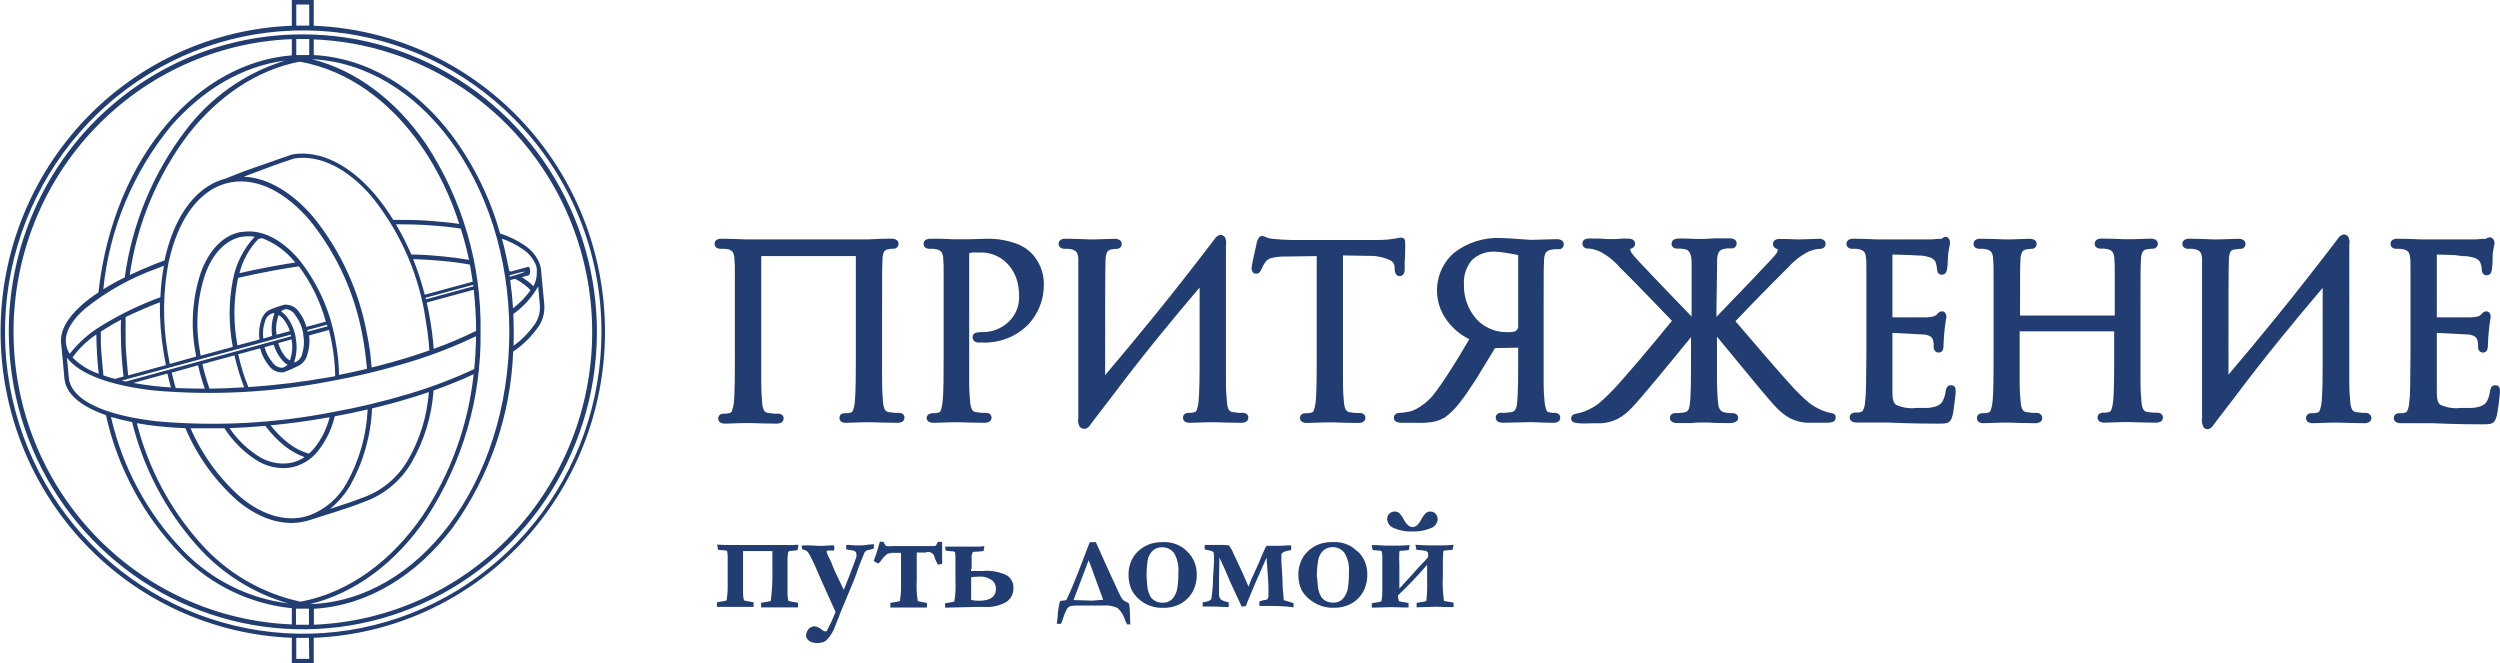 <?xml version="1.0" encoding="UTF-8"?> <svg xmlns="http://www.w3.org/2000/svg" width="260" height="69" viewBox="0 0 260 69" fill="none"> <g clip-path="url(#clip0_182_7746)"> <path d="M53.425 12.309C48.342 7.187 41.66 4.006 34.519 3.309C27.377 2.611 20.217 4.439 14.258 8.481C8.299 12.524 3.91 18.531 1.839 25.479C-0.232 32.428 0.142 39.888 2.899 46.588C5.655 53.288 10.623 58.815 16.956 62.227C23.289 65.638 30.595 66.723 37.63 65.297C44.665 63.871 50.994 60.022 55.538 54.406C60.083 48.79 62.561 41.754 62.552 34.496C62.552 30.372 61.746 26.288 60.179 22.481C58.613 18.673 56.318 15.216 53.425 12.309ZM32.129 66.338H30.813V68.523H32.159L32.129 66.338ZM32.129 63.299H31.695C31.391 63.299 31.087 63.299 30.782 63.299V64.969H32.129V63.299ZM32.433 6.155C37.095 7.324 41.21 10.486 44.283 14.948C48.092 20.723 50.078 27.532 49.98 34.473C50.077 41.362 48.112 48.12 44.344 53.86C41.218 58.468 36.996 61.668 32.228 62.83C37.886 62.653 42.998 59.53 46.724 54.568C50.581 49.436 52.969 42.312 52.969 34.504C52.969 26.695 50.581 19.579 46.724 14.448C43.036 9.54 38.031 6.431 32.433 6.155ZM53.007 28.78C55.083 28.218 55.129 28.011 53.007 28.626V28.78ZM28.303 34.935C28.194 34.235 28.246 33.519 28.455 32.842C28.483 32.753 28.516 32.666 28.554 32.581C28.488 32.569 28.422 32.569 28.356 32.581C28.162 32.639 27.986 32.748 27.846 32.896C27.706 33.045 27.606 33.228 27.558 33.427C27.36 34.002 27.3 34.616 27.383 35.219L28.303 34.935ZM28.995 32.742C28.956 32.824 28.923 32.909 28.896 32.996C28.71 33.582 28.663 34.204 28.759 34.812L30.144 34.435C29.998 33.987 29.776 33.568 29.489 33.196C29.346 33.031 29.18 32.889 28.995 32.773V32.742ZM28.942 35.681C29.092 36.214 29.351 36.709 29.703 37.135C29.832 37.273 29.981 37.393 30.144 37.489C30.173 37.43 30.196 37.368 30.212 37.304C30.412 36.654 30.451 35.965 30.326 35.296L28.942 35.681ZM44.26 30.965C44.276 31.018 44.289 31.072 44.298 31.127L49.227 29.78V29.619L44.26 30.965ZM45.112 36.281C46.612 35.738 48.082 35.114 49.516 34.411C49.51 32.982 49.426 31.554 49.265 30.134L44.382 31.465C44.435 31.719 44.496 31.965 44.542 32.234C44.694 33.004 44.823 33.719 44.914 34.442C45.005 35.166 45.066 35.704 45.112 36.312V36.281ZM38.647 38.22C40.047 37.876 41.383 37.504 42.655 37.104C43.34 36.889 44.009 36.673 44.656 36.443C44.61 35.796 44.549 35.142 44.458 34.481C44.367 33.819 44.237 33.081 44.116 32.311C43.301 27.942 41.416 23.85 38.632 20.41C36.183 17.579 33.308 16.048 30.577 16.486C29.056 16.979 27.276 17.648 25.573 18.294L25.344 18.379C27.847 18.479 30.379 20.01 32.562 22.541C35.403 26.04 37.326 30.208 38.153 34.658C38.289 35.304 38.404 35.95 38.487 36.581C38.571 37.212 38.601 37.697 38.647 38.25V38.22ZM13.867 39.828C14.544 39.951 15.274 40.058 16.027 40.143C16.598 40.205 17.176 40.258 17.776 40.297L17.594 39.62L17.411 38.85L13.867 39.828ZM12.65 39.581L13.084 39.681L30.28 34.973C30.271 34.916 30.259 34.859 30.242 34.804L12.65 39.581ZM13.487 28.603C14.308 28.211 15.183 27.834 16.111 27.465L17.115 27.08C17.288 26.244 17.52 25.421 17.807 24.618C18.963 21.472 20.91 19.233 23.435 18.579L25.382 17.81C27.094 17.233 28.904 16.556 30.425 16.056C33.331 15.579 36.365 17.179 38.921 20.133C39.651 20.988 40.313 21.901 40.898 22.864C42.214 22.864 43.469 22.864 44.656 22.964C45.842 23.064 46.785 23.141 47.759 23.287C46.861 20.43 45.549 17.723 43.865 15.255C40.632 10.555 36.221 7.332 31.239 6.424H31.102C26.691 7.293 22.705 10.001 19.617 13.925C16.371 18.209 14.26 23.262 13.487 28.603ZM10.741 30.088C11.41 29.665 12.171 29.234 12.977 28.849C13.727 23.312 15.89 18.068 19.252 13.632C21.865 10.132 25.512 7.564 29.664 6.301C25.146 6.878 21.047 9.378 17.799 13.094C13.828 17.923 11.371 23.839 10.741 30.088ZM55.175 30.18C54.99 29.977 54.786 29.791 54.566 29.626C54.258 29.384 53.927 29.172 53.577 28.995L53.06 29.134C53.197 30.096 53.296 31.073 53.357 32.057C54.053 31.528 54.666 30.895 55.175 30.18ZM48.869 27.518C47.979 27.357 47.021 27.226 46.01 27.134C44.998 27.041 44.032 26.98 42.967 26.949C43.45 28.155 43.854 29.391 44.176 30.65L49.158 29.296C49.075 28.695 48.976 28.103 48.869 27.518ZM42.785 26.472C43.925 26.472 45.021 26.564 46.063 26.665C47.105 26.765 47.926 26.88 48.778 27.026C48.545 25.934 48.258 24.849 47.919 23.772C46.899 23.618 45.797 23.503 44.625 23.426C43.454 23.349 42.343 23.318 41.18 23.326C41.779 24.338 42.312 25.39 42.777 26.472H42.785ZM10.018 34.788C9.058 35.428 8.219 36.236 7.539 37.173C8.308 37.945 9.242 38.527 10.269 38.874C10.193 38.212 10.133 37.55 10.095 36.881C10.056 36.212 10.026 35.489 10.018 34.788ZM12.589 33.25C11.958 33.581 11.38 33.919 10.847 34.258L10.482 34.496V34.535C10.482 35.304 10.482 36.073 10.558 36.843C10.634 37.612 10.672 38.32 10.756 39.043C11.129 39.174 11.517 39.289 11.95 39.404L12.848 39.158C12.757 38.389 12.688 37.673 12.642 36.927C12.597 36.181 12.566 35.312 12.566 34.496C12.566 34.242 12.566 33.958 12.566 33.65C12.582 33.511 12.582 33.365 12.589 33.219V33.25ZM16.628 31.434C15.327 31.934 14.133 32.465 13.061 32.973V33.665C13.061 33.919 13.061 34.196 13.061 34.504C13.061 35.319 13.061 36.119 13.137 36.904C13.213 37.689 13.243 38.343 13.327 39.043L17.252 37.974C17.168 37.543 17.092 37.12 17.023 36.689C16.73 34.943 16.598 33.174 16.628 31.404V31.434ZM7.235 36.819C8.161 35.625 9.302 34.618 10.597 33.85C12.524 32.669 14.562 31.685 16.681 30.911C16.725 29.814 16.847 28.721 17.046 27.642C16.803 27.726 16.559 27.826 16.324 27.919C13.605 28.889 11.065 30.311 8.809 32.127C7.219 33.535 6.527 34.95 6.984 36.219V36.273C7.055 36.449 7.139 36.618 7.235 36.781V36.819ZM55.829 28.265V27.949C55.803 27.788 55.76 27.631 55.699 27.48C55.42 26.854 54.972 26.321 54.406 25.941C53.725 25.468 52.983 25.09 52.201 24.818C52.497 25.911 52.741 27.026 52.961 28.172L53.129 28.242L54.924 27.749C55.19 27.711 55.213 28.58 54.969 28.634L54.27 28.826C54.487 28.958 54.698 29.102 54.901 29.257C55.107 29.413 55.3 29.585 55.479 29.773C55.727 29.311 55.848 28.79 55.829 28.265ZM53.41 35.958C54.224 35.377 54.938 34.665 55.525 33.85C55.998 33.228 56.218 32.446 56.141 31.665L55.966 29.757C55.966 29.834 55.89 29.919 55.844 29.996C55.218 31.045 54.381 31.949 53.387 32.65C53.387 33.273 53.433 33.896 53.433 34.527C53.433 34.996 53.425 35.481 53.41 35.965V35.958ZM13.738 43.897C12.977 43.743 12.216 43.559 11.54 43.359C12.744 48.651 15.377 53.5 19.145 57.368C22.054 60.344 25.87 62.242 29.976 62.753C26.304 61.695 23.004 59.603 20.461 56.722C17.22 53.065 14.912 48.663 13.738 43.897ZM44.602 40.774C44.009 40.981 43.401 41.181 42.769 41.366C41.476 41.766 40.117 42.136 38.693 42.474C38.577 45.297 37.794 48.051 36.411 50.506C35.862 51.433 35.154 52.254 34.319 52.929L34.654 52.821C35.726 52.475 36.806 52.114 37.696 51.767C39.687 51.075 41.365 49.682 42.427 47.844C43.673 45.684 44.417 43.267 44.602 40.774ZM49.257 38.92C47.995 39.51 46.605 40.074 45.089 40.612C44.908 43.249 44.127 45.808 42.807 48.09C41.686 50.017 39.922 51.476 37.833 52.206C36.959 52.56 35.871 52.929 34.791 53.267C33.969 53.529 33.125 53.783 32.38 54.037C32.032 54.154 31.676 54.245 31.315 54.306C29.102 54.66 26.82 53.829 24.728 52.106C22.375 50.027 20.514 47.44 19.282 44.536C18.248 44.49 17.252 44.42 16.308 44.313C15.586 44.228 14.886 44.128 14.232 44.013C15.396 48.623 17.646 52.88 20.788 56.422C23.538 59.554 27.209 61.712 31.262 62.576C36.259 61.63 40.701 58.376 43.948 53.637C46.873 49.243 48.695 44.194 49.257 38.927V38.92ZM6.961 37.197C7.052 38.158 7.151 39.235 7.166 39.358C7.181 39.481 7.166 39.558 7.219 39.651C7.243 39.748 7.273 39.843 7.311 39.935C8.071 41.935 11.486 43.274 16.377 43.82C22.443 44.355 28.553 44.036 34.532 42.874C37.269 42.38 39.976 41.73 42.64 40.928C44.924 40.243 47.156 39.392 49.318 38.381C49.432 37.258 49.493 36.119 49.508 34.965C47.337 36.008 45.092 36.884 42.792 37.589C39.996 38.45 37.151 39.141 34.274 39.658C28.262 40.827 22.119 41.148 16.02 40.612C11.54 40.112 8.269 38.943 6.961 37.197ZM21.298 40.42C21.161 40.043 21.039 39.651 20.925 39.258C20.811 38.866 20.697 38.42 20.598 37.989L17.86 38.758C17.921 39.02 17.982 39.274 18.05 39.528C18.119 39.781 18.195 40.081 18.271 40.358C19.237 40.389 20.248 40.42 21.298 40.42ZM34.814 43.297C34.505 44.619 33.907 45.855 33.064 46.913C32.341 47.825 31.313 48.438 30.174 48.636C28.914 48.807 27.635 48.509 26.576 47.798C25.284 46.955 24.183 45.846 23.344 44.543C22.127 44.543 20.948 44.543 19.822 44.543C21.012 47.298 22.795 49.751 25.04 51.721C27.025 53.36 29.185 54.16 31.254 53.829L31.672 53.744L32.235 53.575C33.844 52.957 35.19 51.79 36.038 50.275C37.356 47.92 38.109 45.285 38.236 42.582C37.118 42.851 35.977 43.082 34.814 43.297ZM34.053 33.942L34.007 33.773L31.984 34.319C31.988 34.378 31.988 34.437 31.984 34.496L34.053 33.942ZM25.192 24.126C27.2 23.795 29.284 24.895 31.041 26.926C32.974 29.32 34.281 32.166 34.844 35.204C34.981 35.904 35.087 36.581 35.156 37.258C35.224 37.935 35.255 38.42 35.262 38.989C36.251 38.797 37.225 38.581 38.168 38.358C38.115 37.804 38.054 37.235 37.978 36.666C37.902 36.096 37.803 35.389 37.673 34.773C36.858 30.403 34.97 26.311 32.182 22.872C29.733 20.033 26.858 18.502 24.112 18.941L23.854 18.994C21.336 19.518 19.396 21.679 18.248 24.811C17.997 25.488 17.792 26.182 17.632 26.888L17.525 27.311C16.943 30.383 16.912 33.536 17.434 36.62C17.503 37.027 17.571 37.435 17.655 37.85L20.401 37.081C20.401 36.919 20.347 36.75 20.317 36.581C19.813 33.819 20.012 30.973 20.895 28.311C21.732 26.049 23.177 24.464 25.04 24.126H25.192ZM26.881 24.849C25.923 25.839 25.241 27.068 24.903 28.411C25.413 28.296 25.93 28.18 26.424 28.072C27.071 27.942 27.725 27.811 28.402 27.688L29.763 27.449L30.706 27.303L30.653 27.234C29.751 26.122 28.576 25.271 27.246 24.764L26.881 24.849ZM24.211 36.073C23.771 33.787 23.771 31.436 24.211 29.149C24.526 27.451 25.315 25.878 26.485 24.618C26.082 24.556 25.672 24.556 25.268 24.618H25.146C23.443 24.949 22.104 26.395 21.344 28.511C20.49 31.095 20.302 33.857 20.796 36.535C20.796 36.681 20.842 36.835 20.872 36.989L24.211 36.073ZM25.398 40.281C25.192 39.774 25.01 39.235 24.842 38.689C24.675 38.143 24.515 37.55 24.386 36.958L21.047 37.866C21.146 38.297 21.252 38.72 21.374 39.127C21.496 39.535 21.64 39.997 21.792 40.42C22.956 40.404 24.158 40.366 25.398 40.281ZM28.143 44.236C28.684 44.934 29.31 45.559 30.007 46.097C30.636 46.594 31.354 46.962 32.121 47.182C32.324 47.008 32.512 46.818 32.684 46.613C33.442 45.669 33.987 44.569 34.281 43.389C32.22 43.766 30.159 44.043 28.143 44.236ZM31.665 47.536C30.967 47.288 30.313 46.929 29.725 46.474C28.918 45.851 28.201 45.115 27.596 44.29C26.325 44.405 25.078 44.482 23.876 44.528C24.651 45.672 25.644 46.648 26.797 47.398C27.766 48.044 28.932 48.318 30.083 48.167C30.657 48.078 31.205 47.862 31.688 47.536H31.665ZM29.687 32.15L29.429 32.242C29.358 32.284 29.294 32.336 29.238 32.396C29.46 32.543 29.658 32.725 29.824 32.934C30.307 33.572 30.628 34.32 30.76 35.112V35.219C30.908 35.987 30.864 36.781 30.63 37.527C30.63 37.581 30.63 37.627 30.577 37.681H30.668C30.859 37.611 31.028 37.492 31.161 37.338C31.294 37.183 31.386 36.997 31.429 36.796C31.626 36.151 31.663 35.467 31.535 34.804V34.704C31.419 34.007 31.137 33.35 30.714 32.788C30.611 32.607 30.465 32.453 30.29 32.341C30.116 32.228 29.916 32.16 29.71 32.142L29.687 32.15ZM29.588 31.688C29.887 31.668 30.185 31.729 30.452 31.864C30.72 31.999 30.947 32.204 31.11 32.458C31.459 32.916 31.718 33.438 31.87 33.996L33.886 33.45C33.314 31.373 32.365 29.421 31.087 27.695L29.877 27.888C29.421 27.957 28.972 28.034 28.524 28.119C27.862 28.242 27.208 28.365 26.554 28.503L24.766 28.895L24.698 29.219C24.273 31.432 24.273 33.706 24.698 35.919L26.98 35.312C26.89 34.623 26.958 33.923 27.177 33.265C27.309 32.853 27.578 32.5 27.938 32.265C28.481 32.029 29.04 31.834 29.611 31.68L29.588 31.688ZM29.489 38.72C29.199 38.752 28.905 38.706 28.637 38.586C28.37 38.465 28.139 38.275 27.968 38.035C27.534 37.51 27.221 36.892 27.056 36.227L24.774 36.843C24.903 37.427 25.055 38.004 25.223 38.558C25.39 39.112 25.603 39.712 25.831 40.258C28.646 40.071 31.449 39.73 34.228 39.235L34.859 39.12C34.853 38.526 34.818 37.933 34.753 37.343C34.684 36.681 34.585 36.012 34.449 35.342C34.373 34.996 34.296 34.658 34.213 34.319L32.152 34.881C32.239 35.57 32.169 36.27 31.946 36.927C31.881 37.172 31.764 37.4 31.604 37.595C31.444 37.79 31.244 37.948 31.018 38.058C30.529 38.304 30.026 38.523 29.512 38.712L29.489 38.72ZM29.36 38.258C29.567 38.196 29.755 38.082 29.908 37.927C29.704 37.814 29.522 37.665 29.368 37.489C28.95 37.015 28.643 36.453 28.47 35.843L27.512 36.104C27.671 36.69 27.953 37.233 28.341 37.697C28.457 37.867 28.613 38.007 28.794 38.104C28.976 38.2 29.178 38.251 29.383 38.25L29.36 38.258ZM32.631 4.07V5.724C38.274 6.031 43.363 9.193 47.082 14.186C49.32 17.215 50.988 20.633 52.003 24.272C52.939 24.572 53.825 25.01 54.635 25.572C55.278 26.004 55.782 26.616 56.087 27.334C56.206 27.63 56.273 27.945 56.285 28.265L56.597 31.588C56.693 32.482 56.449 33.379 55.912 34.096C55.216 35.064 54.356 35.9 53.372 36.566C53.118 43.156 50.934 49.52 47.097 54.852C43.363 59.814 38.274 62.984 32.646 63.315V64.969C40.423 64.662 47.781 61.322 53.177 55.648C58.572 49.974 61.586 42.407 61.586 34.535C61.586 26.662 58.572 19.095 53.177 13.421C47.781 7.747 40.423 4.407 32.646 4.1L32.631 4.07ZM32.159 2.662V0.469H30.813V2.662H32.159ZM30.349 2.662V0H32.631V2.677C40.769 2.991 48.47 6.481 54.118 12.415C59.766 18.35 62.921 26.267 62.921 34.504C62.921 42.741 59.766 50.658 54.118 56.592C48.47 62.527 40.769 66.017 32.631 66.331V69H30.349V66.331C22.211 66.017 14.51 62.527 8.862 56.592C3.214 50.658 0.059 42.741 0.059 34.504C0.059 26.267 3.214 18.35 8.862 12.415C14.51 6.481 22.211 2.991 30.349 2.677V2.662ZM30.813 4.039V5.724C31.117 5.724 31.421 5.724 31.726 5.724H32.159V4.054H30.813V4.039ZM30.349 5.754V4.07C22.572 4.376 15.214 7.717 9.818 13.391C4.423 19.065 1.409 26.631 1.409 34.504C1.409 42.376 4.423 49.943 9.818 55.617C15.214 61.291 22.572 64.632 30.349 64.938V63.253C25.994 62.816 21.929 60.851 18.857 57.699C14.946 53.702 12.231 48.67 11.022 43.182C8.847 42.412 7.379 41.397 6.877 40.105C6.83 39.996 6.795 39.882 6.771 39.766C6.741 39.652 6.718 39.536 6.702 39.42C6.702 39.243 6.406 36.219 6.36 35.742C6.208 34.45 6.968 33.088 8.467 31.757C9.021 31.262 9.614 30.812 10.239 30.411C11 23.41 13.639 17.217 17.465 12.786C20.956 8.747 25.428 6.155 30.349 5.754ZM255.271 26.526L253.43 26.472V33.004H255.058C255.894 33.004 256.761 33.004 257.043 33.004C257.261 32.993 257.477 32.962 257.689 32.911C257.787 32.893 257.877 32.844 257.948 32.773H257.986C258.191 32.527 258.32 32.38 258.571 32.38C258.644 32.377 258.715 32.393 258.78 32.427C258.844 32.461 258.898 32.511 258.937 32.573C259.005 32.675 259.04 32.796 259.035 32.919C259.027 33.028 259.012 33.136 258.99 33.242C258.853 34.108 258.771 34.981 258.746 35.858C258.748 36.003 258.733 36.147 258.701 36.289C258.681 36.399 258.622 36.497 258.535 36.567C258.448 36.636 258.34 36.671 258.229 36.666C258.153 36.669 258.077 36.653 258.008 36.62C257.939 36.586 257.879 36.536 257.834 36.473C257.753 36.365 257.713 36.232 257.72 36.096C257.728 35.984 257.728 35.87 257.72 35.758C257.709 35.635 257.687 35.514 257.651 35.396C257.616 35.262 257.545 35.139 257.446 35.042C257.221 34.886 256.957 34.798 256.685 34.788C256.442 34.788 255.925 34.742 255.4 34.719L253.43 34.619V40.774C253.43 41.459 253.506 41.882 253.803 42.097C254.454 42.398 255.175 42.512 255.887 42.428C256.198 42.428 256.647 42.428 257.02 42.428C257.378 42.412 257.732 42.342 258.069 42.22C258.302 42.128 258.499 41.964 258.632 41.751C258.801 41.43 258.909 41.081 258.952 40.72C258.966 40.58 259.007 40.444 259.073 40.32C259.111 40.239 259.172 40.172 259.248 40.127C259.324 40.082 259.411 40.06 259.499 40.066C259.994 40.066 259.994 40.443 259.994 40.782C259.994 40.897 259.925 41.551 259.849 42.128C259.788 42.574 259.72 43.013 259.667 43.228C259.431 44.128 259.188 44.128 258.031 44.128C255.506 44.128 253.932 44.051 252.974 44.013C252.578 44.013 252.289 44.013 252.061 44.013C251.711 44.013 251.247 44.013 250.798 44.013C250.35 44.013 249.924 44.013 249.688 44.013C249.539 44.019 249.392 43.993 249.254 43.936C249.162 43.899 249.084 43.834 249.031 43.749C248.978 43.665 248.952 43.566 248.958 43.466C248.957 43.392 248.973 43.318 249.007 43.251C249.04 43.184 249.088 43.126 249.148 43.082C249.251 43.011 249.373 42.973 249.498 42.974H249.855L250.114 42.92C250.207 42.901 250.289 42.846 250.342 42.766C250.434 42.566 250.498 42.354 250.532 42.136C250.611 41.518 250.651 40.896 250.654 40.274C250.654 39.366 250.692 38.12 250.692 36.604V32.25C250.692 30.134 250.692 28.857 250.692 28.095C250.692 27.334 250.692 26.949 250.639 26.741C250.632 26.55 250.574 26.364 250.471 26.203C250.317 26.043 250.113 25.942 249.893 25.918L249.597 25.872C249.444 25.872 249.269 25.872 249.148 25.872C249.034 25.87 248.923 25.835 248.828 25.772C248.761 25.73 248.706 25.671 248.669 25.601C248.631 25.531 248.613 25.452 248.615 25.372C248.609 25.273 248.634 25.175 248.686 25.091C248.738 25.007 248.814 24.941 248.904 24.903C249.044 24.845 249.195 24.819 249.346 24.826C250.106 24.826 251.224 24.872 251.764 24.895H252.076H255.56C256.571 24.895 257.317 24.895 257.514 24.895L258.191 24.841H258.511L258.602 24.787C258.702 24.721 258.817 24.684 258.937 24.68C259.264 24.68 259.431 25.018 259.431 25.295C259.422 25.42 259.402 25.544 259.37 25.664C259.307 25.933 259.261 26.205 259.233 26.48V26.972C259.233 27.38 259.172 27.903 259.142 28.111C259.128 28.215 259.092 28.315 259.035 28.403C258.992 28.475 258.93 28.534 258.857 28.575C258.783 28.615 258.701 28.636 258.617 28.634C258.531 28.638 258.446 28.618 258.371 28.576C258.296 28.534 258.233 28.471 258.191 28.395C258.129 28.28 258.098 28.15 258.1 28.018C258.096 27.886 258.078 27.755 258.047 27.626C258.015 27.492 257.972 27.36 257.917 27.234C257.781 27.029 257.575 26.882 257.339 26.818C256.932 26.685 256.505 26.623 256.077 26.634L255.271 26.526ZM229.091 44.22C228.991 43.977 228.964 43.709 229.015 43.451V32.25C229.015 30.242 229.015 29.172 229.015 28.472C229.015 27.772 229.015 27.357 229.015 26.995C229.028 26.727 228.968 26.461 228.84 26.226C228.688 26.051 228.476 25.941 228.247 25.918L227.95 25.872C227.798 25.872 227.631 25.872 227.509 25.872C227.393 25.871 227.279 25.836 227.182 25.772C227.115 25.73 227.06 25.671 227.022 25.601C226.985 25.531 226.967 25.452 226.969 25.372C226.963 25.273 226.988 25.175 227.039 25.091C227.091 25.007 227.168 24.941 227.258 24.903C227.398 24.845 227.548 24.819 227.699 24.826C228.46 24.826 229.578 24.872 230.118 24.895H230.43H230.825C231.365 24.895 232.308 24.834 232.803 24.834C232.952 24.826 233.101 24.855 233.236 24.918C233.327 24.954 233.405 25.017 233.459 25.1C233.512 25.183 233.538 25.281 233.533 25.38C233.532 25.449 233.517 25.518 233.489 25.581C233.461 25.644 233.421 25.701 233.37 25.748C233.319 25.795 233.26 25.831 233.195 25.853C233.13 25.876 233.061 25.885 232.993 25.88C232.814 25.884 232.636 25.904 232.46 25.941C232.369 25.936 232.279 25.953 232.195 25.991C232.112 26.028 232.039 26.085 231.981 26.157C231.867 26.397 231.807 26.66 231.806 26.926C231.761 27.695 231.761 31.296 231.761 38.966C233.35 37.096 234.932 35.196 236.682 33.042C238.568 30.734 240.652 28.08 243.116 24.857C243.221 24.666 243.384 24.515 243.58 24.426C243.642 24.399 243.708 24.386 243.774 24.386C243.841 24.386 243.907 24.399 243.968 24.426C244.096 24.477 244.2 24.576 244.257 24.703C244.355 24.947 244.379 25.214 244.326 25.472V36.55C244.326 37.766 244.326 38.858 244.326 39.697C244.326 40.535 244.371 41.312 244.432 41.82C244.44 42.086 244.502 42.348 244.615 42.589C244.662 42.672 244.73 42.74 244.811 42.789C244.892 42.837 244.984 42.864 245.079 42.866L245.657 42.936H246.121C246.237 42.951 246.346 43.002 246.432 43.082C246.492 43.126 246.541 43.184 246.574 43.251C246.607 43.318 246.624 43.392 246.623 43.466C246.626 43.564 246.6 43.66 246.549 43.742C246.497 43.825 246.422 43.889 246.334 43.928C246.195 43.989 246.044 44.018 245.892 44.013C244.896 44.013 243.732 43.966 243.2 43.951H242.919H242.531C241.983 43.951 241.048 44.013 240.553 44.013C240.402 44.02 240.252 43.993 240.112 43.936C240.035 43.899 239.969 43.843 239.92 43.773C239.87 43.703 239.839 43.622 239.829 43.536C239.819 43.451 239.831 43.365 239.863 43.285C239.895 43.206 239.947 43.136 240.013 43.082C240.115 43.008 240.238 42.971 240.363 42.974C240.454 42.981 240.546 42.981 240.637 42.974L241.009 42.913C241.067 42.897 241.121 42.867 241.165 42.825C241.208 42.783 241.241 42.732 241.26 42.674C241.347 42.425 241.405 42.167 241.435 41.905C241.557 40.897 241.557 38.974 241.557 36.635V29.942C240.036 31.727 238.543 33.522 237.077 35.327C235.515 37.25 233.994 39.199 232.514 41.174L230.506 43.789L230.224 44.166C230.12 44.354 229.96 44.505 229.768 44.597C229.641 44.647 229.5 44.647 229.372 44.597C229.3 44.564 229.237 44.514 229.188 44.451C229.139 44.388 229.106 44.314 229.091 44.236V44.22ZM222.664 26.98C222.611 27.749 222.611 28.426 222.611 32.234V36.535C222.611 37.75 222.611 38.843 222.611 39.681C222.611 40.52 222.656 41.297 222.717 41.805C222.725 42.071 222.787 42.333 222.9 42.574C222.949 42.655 223.017 42.723 223.097 42.771C223.178 42.82 223.27 42.847 223.364 42.851L223.949 42.92H224.406C224.528 42.918 224.648 42.956 224.748 43.028C224.81 43.071 224.86 43.128 224.894 43.195C224.929 43.262 224.947 43.337 224.946 43.413C224.948 43.51 224.922 43.605 224.87 43.688C224.819 43.77 224.745 43.835 224.657 43.874C224.515 43.935 224.362 43.963 224.208 43.959C223.212 43.959 222.056 43.913 221.516 43.897H221.242H220.846C220.306 43.897 219.363 43.959 218.869 43.959C218.718 43.964 218.568 43.938 218.428 43.882C218.351 43.845 218.285 43.789 218.235 43.719C218.186 43.649 218.155 43.568 218.145 43.483C218.135 43.397 218.147 43.311 218.179 43.231C218.211 43.152 218.263 43.082 218.329 43.028C218.431 42.956 218.554 42.918 218.679 42.92H218.96L219.325 42.859C219.383 42.843 219.436 42.813 219.48 42.771C219.524 42.73 219.557 42.678 219.576 42.62C219.666 42.372 219.724 42.114 219.751 41.851C219.873 40.843 219.873 38.92 219.873 36.581V34.458H210.046V36.55C210.046 37.766 210.046 38.858 210.046 39.697C210.046 40.535 210.091 41.312 210.152 41.82C210.16 42.086 210.222 42.348 210.335 42.589C210.383 42.672 210.45 42.74 210.531 42.789C210.613 42.837 210.705 42.864 210.799 42.866L211.377 42.936H211.841C211.976 42.939 212.105 42.991 212.206 43.082C212.266 43.126 212.314 43.184 212.347 43.251C212.38 43.318 212.397 43.392 212.396 43.466C212.399 43.564 212.374 43.66 212.322 43.742C212.27 43.825 212.196 43.889 212.107 43.928C211.968 43.989 211.817 44.018 211.666 44.013C210.67 44.013 209.513 43.966 208.973 43.951H208.692H208.304C207.757 43.951 206.821 44.013 206.327 44.013C206.176 44.02 206.025 43.993 205.885 43.936C205.809 43.899 205.743 43.843 205.693 43.773C205.644 43.703 205.613 43.622 205.603 43.536C205.593 43.451 205.605 43.365 205.637 43.285C205.669 43.206 205.72 43.136 205.787 43.082C205.889 43.01 206.012 42.972 206.136 42.974C206.228 42.981 206.319 42.981 206.41 42.974L206.783 42.913C206.841 42.897 206.894 42.867 206.938 42.825C206.982 42.783 207.015 42.732 207.034 42.674C207.12 42.425 207.179 42.167 207.209 41.905C207.331 40.897 207.331 38.974 207.331 36.635V32.25C207.331 30.234 207.331 29.049 207.331 28.48C207.331 27.711 207.331 27.388 207.285 26.995C207.298 26.727 207.238 26.461 207.11 26.226C206.96 26.052 206.751 25.943 206.524 25.918L206.228 25.872C206.076 25.872 205.908 25.872 205.787 25.872C205.671 25.87 205.557 25.835 205.46 25.772C205.392 25.73 205.337 25.671 205.3 25.601C205.263 25.531 205.244 25.452 205.247 25.372C205.243 25.274 205.268 25.176 205.32 25.093C205.371 25.009 205.447 24.943 205.536 24.903C205.676 24.847 205.826 24.82 205.977 24.826C206.737 24.826 207.855 24.872 208.395 24.895H208.707H209.103C209.643 24.895 210.586 24.834 211.08 24.834C211.232 24.826 211.383 24.855 211.521 24.918C211.612 24.954 211.689 25.018 211.741 25.101C211.793 25.184 211.817 25.282 211.81 25.38C211.81 25.449 211.795 25.518 211.767 25.581C211.739 25.644 211.698 25.701 211.647 25.748C211.597 25.795 211.537 25.831 211.472 25.853C211.408 25.876 211.339 25.885 211.27 25.88C211.091 25.884 210.913 25.904 210.738 25.941C210.651 25.949 210.567 25.976 210.492 26.022C210.416 26.067 210.352 26.129 210.304 26.203C210.19 26.443 210.131 26.706 210.13 26.972C210.084 27.742 210.084 28.688 210.084 32.504V32.819H219.934V32.504C219.934 30.48 219.934 29.219 219.934 28.596C219.934 27.826 219.934 27.372 219.895 26.98C219.902 26.712 219.839 26.447 219.713 26.211C219.563 26.037 219.354 25.927 219.127 25.903L218.831 25.857C218.686 25.857 218.511 25.857 218.39 25.857C218.276 25.855 218.165 25.821 218.07 25.757C218.002 25.715 217.946 25.657 217.907 25.586C217.869 25.516 217.849 25.437 217.85 25.357C217.845 25.257 217.871 25.159 217.925 25.075C217.978 24.991 218.055 24.925 218.146 24.887C218.286 24.83 218.436 24.803 218.587 24.811C219.348 24.811 220.458 24.857 220.998 24.88H221.318H221.706C222.246 24.88 223.189 24.818 223.683 24.818C223.835 24.81 223.986 24.839 224.124 24.903C224.215 24.939 224.292 25.003 224.344 25.086C224.396 25.169 224.42 25.266 224.413 25.364C224.413 25.434 224.398 25.502 224.37 25.566C224.342 25.629 224.301 25.686 224.25 25.733C224.2 25.779 224.14 25.815 224.075 25.838C224.011 25.861 223.942 25.87 223.873 25.864C223.694 25.869 223.516 25.889 223.341 25.926C223.248 25.924 223.155 25.944 223.071 25.984C222.987 26.024 222.912 26.083 222.854 26.157C222.722 26.416 222.656 26.704 222.664 26.995V26.98ZM198.66 26.526L196.812 26.472V33.004H198.447C199.284 33.004 200.151 33.004 200.432 33.004C200.647 32.993 200.861 32.962 201.071 32.911C201.172 32.894 201.265 32.846 201.337 32.773H201.375C201.581 32.527 201.71 32.38 201.953 32.38C202.027 32.377 202.1 32.392 202.165 32.426C202.23 32.46 202.286 32.511 202.326 32.573C202.395 32.675 202.429 32.796 202.425 32.919C202.425 32.965 202.425 33.073 202.379 33.242C202.239 34.108 202.155 34.981 202.128 35.858C202.132 36.002 202.12 36.147 202.09 36.289C202.07 36.399 202.011 36.497 201.924 36.567C201.838 36.636 201.729 36.671 201.619 36.666C201.542 36.669 201.466 36.653 201.397 36.62C201.328 36.586 201.268 36.536 201.223 36.473C201.14 36.366 201.097 36.233 201.101 36.096C201.101 35.981 201.101 35.858 201.101 35.758C201.091 35.635 201.068 35.514 201.033 35.396C201.005 35.26 200.936 35.136 200.835 35.042C200.611 34.886 200.347 34.798 200.075 34.788C199.824 34.788 199.314 34.742 198.789 34.719L196.812 34.619V40.774C196.812 41.459 196.895 41.882 197.184 42.097C197.839 42.398 198.562 42.512 199.276 42.428C199.588 42.428 200.036 42.428 200.409 42.428C200.767 42.411 201.121 42.341 201.459 42.22C201.69 42.13 201.886 41.965 202.014 41.751C202.189 41.432 202.3 41.082 202.341 40.72C202.359 40.581 202.4 40.445 202.463 40.32C202.503 40.239 202.565 40.172 202.642 40.127C202.719 40.082 202.807 40.061 202.896 40.066C203.391 40.066 203.391 40.443 203.391 40.782C203.391 40.897 203.322 41.551 203.239 42.128C203.201 42.474 203.148 42.818 203.079 43.159C202.843 44.059 202.6 44.059 201.444 44.059C198.918 44.059 197.344 43.982 196.386 43.943C195.99 43.943 195.701 43.943 195.473 43.943C195.123 43.943 194.652 43.943 194.21 43.943C193.769 43.943 193.336 43.943 193.1 43.943C192.952 43.95 192.804 43.923 192.666 43.866C192.575 43.83 192.497 43.764 192.443 43.68C192.39 43.596 192.364 43.497 192.37 43.397C192.369 43.322 192.386 43.248 192.419 43.181C192.452 43.115 192.5 43.057 192.56 43.013C192.663 42.942 192.785 42.904 192.91 42.905C193.026 42.912 193.143 42.912 193.26 42.905C193.349 42.893 193.438 42.875 193.526 42.851C193.571 42.842 193.614 42.823 193.652 42.797C193.69 42.77 193.722 42.736 193.746 42.697C193.845 42.499 193.912 42.286 193.944 42.066C194.019 41.448 194.059 40.827 194.066 40.205C194.066 39.297 194.104 38.05 194.104 36.535V32.25C194.104 30.134 194.104 28.857 194.104 28.095C194.104 27.334 194.104 26.949 194.051 26.741C194.044 26.55 193.986 26.364 193.883 26.203C193.73 26.043 193.525 25.942 193.305 25.918L193.009 25.872C192.864 25.872 192.689 25.872 192.568 25.872C192.454 25.871 192.343 25.836 192.248 25.772C192.181 25.73 192.126 25.671 192.089 25.601C192.051 25.531 192.033 25.452 192.035 25.372C192.029 25.273 192.054 25.175 192.106 25.091C192.157 25.007 192.234 24.941 192.324 24.903C192.464 24.845 192.614 24.819 192.765 24.826C193.526 24.826 194.636 24.872 195.184 24.895H195.473H198.949C199.968 24.895 200.706 24.895 200.911 24.895L201.588 24.841H201.908L201.991 24.787C202.083 24.703 202.196 24.644 202.318 24.618C202.645 24.618 202.805 24.957 202.805 25.234C202.799 25.358 202.781 25.482 202.752 25.603C202.689 25.871 202.643 26.144 202.615 26.418L202.577 26.911C202.577 27.318 202.524 27.842 202.486 28.049C202.468 28.153 202.432 28.252 202.379 28.342C202.334 28.414 202.271 28.473 202.196 28.513C202.121 28.554 202.038 28.574 201.953 28.572C201.868 28.576 201.784 28.555 201.711 28.513C201.637 28.471 201.576 28.409 201.535 28.334C201.473 28.218 201.442 28.088 201.444 27.957C201.436 27.824 201.416 27.693 201.383 27.565C201.357 27.43 201.316 27.298 201.261 27.172C201.122 26.97 200.918 26.823 200.683 26.757C200.275 26.624 199.849 26.561 199.42 26.572L198.66 26.526ZM178.512 32.25V32.95L180.406 30.98C181.729 29.603 183.197 28.08 183.661 27.565L183.767 27.457C184.353 26.841 184.878 26.295 184.878 26.041C184.889 25.993 184.889 25.943 184.878 25.895C184.858 25.888 184.837 25.888 184.817 25.895C184.733 25.865 184.654 25.824 184.581 25.772C184.516 25.724 184.464 25.659 184.43 25.585C184.395 25.511 184.379 25.43 184.384 25.348C184.388 25.266 184.413 25.187 184.455 25.117C184.498 25.048 184.557 24.99 184.627 24.949C184.746 24.884 184.88 24.852 185.015 24.857C185.243 24.857 185.547 24.857 185.859 24.857C186.171 24.857 186.521 24.895 186.833 24.895H187.281C187.844 24.895 188.757 24.834 189.152 24.834C189.298 24.826 189.444 24.852 189.578 24.91C189.666 24.945 189.741 25.006 189.792 25.087C189.842 25.167 189.866 25.262 189.86 25.357C189.864 25.435 189.849 25.514 189.815 25.585C189.782 25.656 189.732 25.718 189.67 25.764C189.552 25.848 189.41 25.888 189.267 25.88C189.079 25.882 188.893 25.908 188.711 25.957C188.487 26.013 188.268 26.09 188.057 26.188C187.273 26.585 186.571 27.131 185.988 27.795L185.547 28.226C185.182 28.58 183.448 30.334 182.064 31.757C181.364 32.48 180.763 33.111 180.467 33.427H180.505C181.737 34.865 185.281 39.004 186.163 39.943C186.794 40.659 187.475 41.327 188.202 41.943C188.632 42.258 189.1 42.516 189.594 42.712C189.839 42.815 190.094 42.892 190.354 42.943C190.727 43.013 190.909 43.051 190.909 43.42C190.917 43.522 190.891 43.623 190.834 43.706C190.777 43.791 190.694 43.852 190.598 43.882C190.43 43.936 190.256 43.965 190.08 43.966C189.692 43.966 189.13 43.966 188.742 43.966H187.897C187.294 43.93 186.704 43.771 186.163 43.497C185.634 43.203 185.154 42.827 184.741 42.382C184.072 41.705 182.17 39.389 180.52 37.381C179.759 36.473 179.075 35.619 178.565 35.012V39.543C178.565 39.989 178.58 40.443 178.611 40.905C178.611 41.343 178.664 41.782 178.725 42.22C178.758 42.386 178.834 42.54 178.945 42.666C179.042 42.779 179.173 42.858 179.318 42.889L179.843 42.966H180.223C180.348 42.966 180.47 43.003 180.573 43.074C180.633 43.118 180.681 43.176 180.714 43.243C180.747 43.31 180.764 43.384 180.763 43.459C180.765 43.519 180.755 43.578 180.732 43.634C180.71 43.69 180.676 43.74 180.634 43.782C180.589 43.826 180.538 43.862 180.482 43.889C180.241 43.991 179.98 44.028 179.721 43.997H179.501C179.044 43.997 178.253 43.997 177.713 43.943H177.181C176.762 43.943 176.344 43.943 175.926 43.997H175.736H174.405C174.253 44.003 174.102 43.974 173.963 43.913C173.875 43.874 173.8 43.809 173.749 43.727C173.697 43.645 173.671 43.548 173.674 43.451C173.674 43.376 173.69 43.302 173.723 43.235C173.756 43.168 173.805 43.111 173.865 43.066C173.964 42.994 174.084 42.956 174.207 42.959C174.339 42.968 174.471 42.968 174.602 42.959L175.112 42.897C175.237 42.889 175.358 42.846 175.462 42.774C175.534 42.711 175.591 42.632 175.629 42.543C175.629 42.482 175.682 42.366 175.705 42.274L175.751 41.92C175.795 41.604 175.817 41.285 175.819 40.966C175.865 39.92 175.865 38.373 175.865 36.604V35.065C174.23 37.073 170.67 41.435 169.681 42.435C169.27 42.882 168.789 43.259 168.259 43.551C167.719 43.826 167.129 43.985 166.525 44.02H165.673C165.247 44.02 164.661 44.074 164.243 44.02C164.065 44.018 163.888 43.99 163.718 43.936C163.663 43.923 163.612 43.9 163.566 43.866C163.521 43.833 163.483 43.79 163.454 43.741C163.425 43.692 163.407 43.637 163.4 43.581C163.393 43.524 163.398 43.467 163.414 43.413C163.49 43.105 163.688 43.066 164.038 42.997C164.33 42.942 164.615 42.857 164.89 42.743C165.375 42.549 165.833 42.291 166.251 41.974C166.966 41.367 167.637 40.708 168.259 40.005C168.662 39.574 169.537 38.543 170.541 37.389C171.758 35.943 173.127 34.312 173.88 33.365C173.507 32.965 172.678 32.104 171.796 31.196C170.564 29.926 169.225 28.557 168.906 28.249L168.464 27.819C167.883 27.133 167.175 26.569 166.38 26.157C166.167 26.061 165.945 25.983 165.719 25.926C165.537 25.877 165.351 25.852 165.163 25.849C165.02 25.856 164.879 25.816 164.76 25.734C164.699 25.686 164.65 25.624 164.618 25.553C164.586 25.482 164.572 25.404 164.578 25.326C164.572 25.232 164.595 25.139 164.644 25.059C164.693 24.979 164.766 24.916 164.852 24.88C164.988 24.821 165.137 24.794 165.285 24.803C165.681 24.803 166.593 24.803 167.156 24.864H167.605C167.909 24.864 168.251 24.864 168.571 24.826C168.89 24.787 169.187 24.826 169.415 24.826C169.55 24.821 169.684 24.853 169.803 24.918C169.875 24.958 169.935 25.015 169.979 25.085C170.023 25.154 170.048 25.234 170.053 25.317C170.057 25.399 170.041 25.482 170.005 25.556C169.97 25.63 169.916 25.694 169.849 25.741C169.779 25.793 169.702 25.834 169.621 25.864C169.601 25.857 169.579 25.857 169.56 25.864C169.549 25.913 169.549 25.962 169.56 26.011C169.56 26.265 170.077 26.78 170.663 27.426L170.769 27.534C171.241 28.049 172.709 29.573 174.032 30.95L175.926 32.919V27.88V27.442C175.926 26.749 175.873 25.995 175.165 25.903H175.12L174.823 25.857C174.678 25.857 174.504 25.857 174.382 25.857C174.266 25.854 174.153 25.82 174.055 25.757C173.989 25.714 173.934 25.654 173.897 25.584C173.86 25.515 173.841 25.436 173.842 25.357C173.838 25.257 173.864 25.159 173.917 25.075C173.97 24.991 174.047 24.925 174.138 24.887C174.276 24.83 174.424 24.804 174.572 24.811C174.858 24.795 175.145 24.795 175.431 24.811L176.321 24.849C176.656 24.849 176.953 24.849 177.234 24.849H177.219L178.352 24.787C178.74 24.787 179.113 24.787 179.516 24.787H179.881C180.033 24.779 180.184 24.808 180.322 24.872C180.413 24.908 180.489 24.972 180.541 25.055C180.593 25.138 180.618 25.236 180.611 25.334C180.61 25.403 180.595 25.471 180.567 25.535C180.539 25.598 180.499 25.655 180.448 25.702C180.397 25.749 180.338 25.785 180.273 25.807C180.208 25.83 180.139 25.839 180.071 25.834C179.949 25.834 179.782 25.834 179.63 25.834L179.333 25.88C178.573 25.995 178.573 26.711 178.573 27.418C178.573 27.595 178.573 27.78 178.573 27.942L178.512 32.25ZM157.892 34.058V26.534C157.687 26.48 157.132 26.364 156.523 26.28C156.163 26.22 155.8 26.184 155.436 26.172C155.003 26.154 154.571 26.222 154.165 26.374C153.759 26.526 153.387 26.758 153.07 27.057C152.485 27.762 152.191 28.669 152.249 29.588C152.214 30.891 152.665 32.159 153.511 33.142C153.913 33.588 154.403 33.943 154.95 34.184C155.496 34.425 156.087 34.547 156.683 34.542C156.982 34.565 157.282 34.539 157.573 34.465C157.723 34.371 157.836 34.227 157.892 34.058ZM157.892 36.55V36.158L155.481 36.204L153.473 39.497C152.842 40.474 152.294 41.274 151.777 41.928C151.325 42.514 150.792 43.032 150.195 43.466H150.157C149.81 43.665 149.432 43.803 149.039 43.874C148.501 43.963 147.956 43.996 147.411 43.974H145.89C145.7 43.984 145.511 43.963 145.327 43.913C145.219 43.89 145.122 43.829 145.054 43.74C144.987 43.651 144.954 43.54 144.962 43.428C144.964 43.349 144.985 43.272 145.024 43.204C145.062 43.135 145.117 43.078 145.183 43.036C145.285 42.971 145.404 42.936 145.525 42.936H145.578C145.783 42.937 145.987 42.914 146.187 42.866H146.232C146.613 42.819 146.981 42.702 147.32 42.52C147.927 42.183 148.474 41.746 148.94 41.228C149.564 40.458 150.248 39.443 150.94 38.35C151.564 37.389 152.188 36.335 152.804 35.273C151.904 34.838 151.121 34.188 150.522 33.381C149.717 32.333 149.34 31.013 149.47 29.693C149.6 28.372 150.228 27.153 151.222 26.288C152.594 25.232 154.284 24.689 156.006 24.749C156.485 24.749 157.527 24.826 158.288 24.88L159.17 24.941H159.482C160.029 24.941 161.11 24.872 161.901 24.872C162.052 24.864 162.204 24.893 162.342 24.957C162.432 24.992 162.509 25.056 162.561 25.14C162.613 25.223 162.637 25.32 162.631 25.418C162.631 25.487 162.617 25.556 162.59 25.619C162.563 25.682 162.523 25.739 162.473 25.786C162.423 25.833 162.364 25.869 162.299 25.892C162.235 25.915 162.166 25.924 162.098 25.918C161.977 25.918 161.802 25.918 161.657 25.918L161.353 25.964C161.125 25.991 160.914 26.1 160.76 26.272C160.64 26.51 160.58 26.774 160.585 27.041C160.539 27.811 160.539 28.48 160.539 32.296V36.596C160.539 37.812 160.539 38.904 160.539 39.743C160.539 40.581 160.585 41.358 160.646 41.866C160.672 42.129 160.731 42.387 160.821 42.636C160.84 42.693 160.873 42.745 160.916 42.787C160.96 42.828 161.013 42.858 161.072 42.874L161.444 42.936H161.726C161.85 42.935 161.972 42.972 162.075 43.043C162.135 43.087 162.184 43.145 162.217 43.212C162.25 43.279 162.267 43.353 162.266 43.428C162.271 43.528 162.245 43.627 162.192 43.711C162.139 43.795 162.061 43.86 161.969 43.897C161.832 43.954 161.684 43.98 161.535 43.974C160.935 43.974 159.725 43.92 159.353 43.905H159.261H158.98C158.447 43.905 157.284 43.966 156.287 43.966C156.136 43.971 155.985 43.942 155.846 43.882C155.758 43.843 155.683 43.779 155.631 43.696C155.58 43.614 155.554 43.518 155.557 43.42C155.556 43.345 155.573 43.272 155.606 43.205C155.639 43.138 155.688 43.08 155.747 43.036C155.85 42.964 155.972 42.926 156.097 42.928C156.249 42.936 156.402 42.936 156.554 42.928L157.132 42.866C157.227 42.863 157.319 42.836 157.402 42.788C157.484 42.739 157.553 42.671 157.603 42.589C157.716 42.348 157.778 42.086 157.786 41.82C157.892 40.812 157.892 38.889 157.892 36.55ZM142.369 26.611L139.669 26.564V36.566C139.669 37.781 139.669 38.874 139.669 39.712C139.669 40.551 139.714 41.328 139.775 41.835C139.783 42.102 139.845 42.364 139.958 42.605C140.006 42.686 140.074 42.754 140.155 42.802C140.236 42.85 140.328 42.878 140.421 42.882L141.007 42.951H141.464C141.588 42.95 141.71 42.988 141.813 43.059C141.873 43.103 141.921 43.161 141.955 43.228C141.988 43.295 142.004 43.368 142.004 43.443C142.006 43.541 141.98 43.636 141.928 43.718C141.877 43.8 141.802 43.865 141.714 43.905C141.575 43.965 141.425 43.994 141.273 43.989C140.277 43.989 139.113 43.943 138.573 43.928H138.299H137.904C137.364 43.928 136.383 43.989 135.926 43.989C135.778 43.996 135.63 43.97 135.493 43.913C135.401 43.876 135.323 43.81 135.27 43.726C135.217 43.642 135.191 43.543 135.196 43.443C135.199 43.372 135.217 43.303 135.25 43.24C135.283 43.178 135.33 43.123 135.386 43.082C135.49 43.011 135.612 42.973 135.736 42.974H136.018L136.39 42.913C136.448 42.897 136.502 42.867 136.545 42.825C136.589 42.783 136.622 42.732 136.641 42.674C136.731 42.426 136.79 42.167 136.816 41.905C136.938 40.897 136.938 38.974 136.938 36.635V26.634L133.713 26.68C133.201 26.667 132.69 26.721 132.192 26.841C131.935 26.912 131.713 27.077 131.568 27.303C131.415 27.521 131.287 27.756 131.188 28.003C131.144 28.123 131.077 28.233 130.99 28.326C130.89 28.417 130.76 28.467 130.625 28.465C130.545 28.467 130.465 28.446 130.396 28.403C130.328 28.361 130.272 28.299 130.237 28.226C130.185 28.124 130.159 28.01 130.161 27.895C130.196 27.601 130.247 27.308 130.313 27.018C130.458 26.318 130.671 25.395 130.701 25.272V25.21C130.777 24.964 130.922 24.541 131.256 24.541C131.384 24.549 131.509 24.586 131.621 24.649C131.849 24.755 132.094 24.818 132.344 24.834C132.648 24.872 133.006 24.895 133.333 24.918L134.223 24.957H143.281C143.978 24.965 144.674 24.901 145.358 24.764C145.462 24.736 145.569 24.718 145.677 24.71C146.141 24.71 146.141 25.034 146.141 25.357C146.141 25.68 146.141 26.634 146.088 27.272C146.088 27.626 146.088 27.911 146.088 28.042C146.093 28.18 146.064 28.317 146.004 28.442C145.968 28.524 145.908 28.594 145.832 28.642C145.756 28.69 145.668 28.714 145.578 28.711C145.485 28.718 145.392 28.695 145.313 28.645C145.234 28.595 145.172 28.521 145.137 28.434C145.074 28.288 145.04 28.131 145.038 27.972V27.718C145.025 27.576 144.974 27.439 144.891 27.323C144.808 27.207 144.696 27.115 144.567 27.057C143.877 26.743 143.125 26.59 142.369 26.611ZM112.219 44.236C112.118 43.993 112.092 43.725 112.143 43.466V32.25C112.143 30.242 112.143 29.172 112.143 28.472C112.143 27.772 112.143 27.357 112.143 26.995C112.156 26.727 112.096 26.461 111.968 26.226C111.816 26.051 111.604 25.941 111.375 25.918L111.078 25.872C110.926 25.872 110.758 25.872 110.637 25.872C110.521 25.871 110.407 25.836 110.31 25.772C110.243 25.73 110.188 25.671 110.15 25.601C110.113 25.531 110.094 25.452 110.097 25.372C110.091 25.273 110.115 25.175 110.167 25.091C110.219 25.007 110.295 24.941 110.386 24.903C110.526 24.845 110.676 24.819 110.827 24.826C111.588 24.826 112.706 24.872 113.246 24.895H113.557H113.953C114.493 24.895 115.436 24.834 115.923 24.834C116.075 24.825 116.226 24.854 116.364 24.918C116.455 24.954 116.533 25.017 116.586 25.1C116.64 25.183 116.666 25.281 116.661 25.38C116.66 25.449 116.645 25.518 116.617 25.581C116.589 25.644 116.548 25.701 116.498 25.748C116.447 25.795 116.388 25.831 116.323 25.853C116.258 25.876 116.189 25.885 116.121 25.88C115.942 25.884 115.763 25.904 115.588 25.941C115.5 25.95 115.415 25.978 115.339 26.023C115.263 26.068 115.197 26.13 115.147 26.203C115.039 26.445 114.982 26.707 114.98 26.972C114.934 27.742 114.934 31.342 114.934 39.012C116.516 37.143 118.106 35.242 119.855 33.088C121.741 30.78 123.825 28.126 126.29 24.903C126.395 24.712 126.557 24.561 126.754 24.472C126.815 24.445 126.881 24.432 126.948 24.432C127.014 24.432 127.08 24.445 127.142 24.472C127.27 24.523 127.373 24.622 127.431 24.749C127.528 24.993 127.552 25.261 127.499 25.518V36.55C127.499 37.766 127.499 38.858 127.499 39.697C127.499 40.535 127.545 41.312 127.606 41.82C127.615 42.085 127.674 42.346 127.78 42.589C127.83 42.671 127.9 42.739 127.982 42.788C128.064 42.836 128.157 42.863 128.252 42.866L128.83 42.936H129.294C129.417 42.933 129.537 42.971 129.636 43.043C129.696 43.087 129.744 43.145 129.778 43.212C129.811 43.279 129.827 43.353 129.826 43.428C129.83 43.525 129.804 43.621 129.752 43.704C129.701 43.786 129.626 43.851 129.537 43.889C129.399 43.951 129.248 43.98 129.096 43.974C128.1 43.974 126.936 43.928 126.404 43.913H126.122H125.735C125.187 43.913 124.213 43.974 123.757 43.974C123.606 43.981 123.456 43.955 123.316 43.897C123.239 43.86 123.173 43.804 123.124 43.734C123.074 43.665 123.043 43.583 123.033 43.498C123.023 43.413 123.035 43.326 123.067 43.247C123.099 43.167 123.151 43.097 123.217 43.043C123.317 42.971 123.437 42.933 123.559 42.936C123.653 42.943 123.747 42.943 123.841 42.936L124.213 42.874C124.271 42.858 124.325 42.828 124.368 42.787C124.412 42.745 124.445 42.693 124.464 42.636C124.551 42.386 124.609 42.128 124.639 41.866C124.753 40.858 124.761 38.935 124.761 36.596V29.903C123.24 31.688 121.746 33.483 120.281 35.288C118.719 37.212 117.198 39.161 115.718 41.135L113.71 43.751L113.428 44.128C113.324 44.316 113.164 44.466 112.972 44.559C112.845 44.609 112.704 44.609 112.576 44.559C112.495 44.54 112.419 44.501 112.356 44.444C112.294 44.388 112.246 44.316 112.219 44.236ZM98.026 41.82C98.14 40.812 98.14 38.889 98.14 36.55V32.25C98.14 30.234 98.14 29.049 98.14 28.48C98.14 27.711 98.14 27.388 98.102 26.995C98.108 26.728 98.048 26.464 97.927 26.226C97.773 26.054 97.562 25.944 97.334 25.918L97.03 25.872C96.885 25.872 96.71 25.872 96.589 25.872C96.475 25.87 96.364 25.835 96.269 25.772C96.202 25.73 96.147 25.671 96.11 25.601C96.072 25.531 96.054 25.452 96.056 25.372C96.05 25.273 96.075 25.175 96.127 25.091C96.178 25.007 96.255 24.941 96.345 24.903C96.485 24.845 96.636 24.819 96.787 24.826C97.547 24.826 98.49 24.826 99.068 24.887H99.517H100.513C101.152 24.887 101.936 24.834 102.559 24.834C103.711 24.798 104.857 25 105.929 25.426C106.418 25.632 106.864 25.93 107.245 26.303C107.661 26.722 107.99 27.221 108.211 27.772C108.439 28.307 108.558 28.883 108.56 29.465C108.581 30.286 108.436 31.103 108.132 31.866C107.829 32.628 107.374 33.319 106.796 33.896C105.57 35.052 103.945 35.673 102.27 35.627H102.012C101.921 35.632 101.829 35.632 101.738 35.627C101.615 35.626 101.494 35.591 101.388 35.527C101.317 35.484 101.258 35.423 101.217 35.35C101.176 35.278 101.153 35.195 101.152 35.112C101.139 34.993 101.171 34.873 101.241 34.778C101.312 34.682 101.416 34.617 101.533 34.596C101.734 34.549 101.942 34.531 102.149 34.542C103.163 34.559 104.144 34.178 104.887 33.481C105.237 33.152 105.516 32.753 105.706 32.309C105.895 31.866 105.992 31.387 105.99 30.903C105.998 30.364 105.937 29.826 105.807 29.303C105.621 28.581 105.251 27.921 104.735 27.388C104.35 26.997 103.887 26.694 103.376 26.5C102.866 26.307 102.32 26.226 101.776 26.265H101.669C101.482 26.251 101.294 26.251 101.107 26.265C101 26.274 100.895 26.297 100.795 26.334C100.79 26.385 100.79 26.436 100.795 26.488V36.55C100.795 37.766 100.795 38.858 100.795 39.697C100.795 40.535 100.84 41.312 100.901 41.82C100.909 42.086 100.971 42.348 101.084 42.589C101.132 42.672 101.199 42.74 101.28 42.789C101.362 42.837 101.454 42.864 101.548 42.866L102.126 42.936H102.59C102.712 42.933 102.832 42.971 102.932 43.043C102.992 43.087 103.04 43.145 103.073 43.212C103.106 43.279 103.123 43.353 103.122 43.428C103.125 43.525 103.1 43.621 103.048 43.704C102.997 43.786 102.922 43.851 102.833 43.889C102.694 43.951 102.543 43.98 102.392 43.974C101.396 43.974 100.232 43.928 99.7 43.913H99.426H99.159C98.665 43.913 97.638 43.974 97.098 43.974C96.95 43.98 96.802 43.954 96.665 43.897C96.573 43.86 96.495 43.795 96.442 43.711C96.388 43.627 96.363 43.528 96.368 43.428C96.377 43.356 96.403 43.288 96.442 43.228C96.482 43.168 96.534 43.118 96.596 43.082C96.7 43.011 96.822 42.973 96.946 42.974H97.228L97.6 42.913C97.658 42.897 97.712 42.867 97.755 42.825C97.799 42.783 97.832 42.732 97.851 42.674C97.944 42.398 98.003 42.111 98.026 41.82ZM91.782 26.995C91.736 27.765 91.736 28.442 91.736 32.25V36.55C91.736 37.766 91.736 38.858 91.736 39.697C91.736 40.535 91.782 41.312 91.835 41.82C91.85 42.085 91.912 42.346 92.018 42.589C92.068 42.671 92.137 42.739 92.219 42.788C92.301 42.836 92.394 42.863 92.489 42.866L93.067 42.936H93.523C93.649 42.932 93.771 42.97 93.873 43.043C93.933 43.087 93.981 43.145 94.015 43.212C94.048 43.279 94.064 43.353 94.064 43.428C94.067 43.525 94.041 43.621 93.99 43.704C93.938 43.786 93.863 43.851 93.775 43.889C93.635 43.95 93.485 43.979 93.333 43.974C92.337 43.974 91.173 43.928 90.641 43.913H90.359H89.972C89.424 43.913 88.45 43.974 87.994 43.974C87.843 43.981 87.693 43.955 87.553 43.897C87.485 43.857 87.427 43.801 87.384 43.734C87.341 43.667 87.315 43.59 87.306 43.511C87.298 43.431 87.309 43.351 87.337 43.277C87.365 43.202 87.411 43.135 87.469 43.082C87.569 43.01 87.689 42.972 87.811 42.974C87.905 42.982 87.999 42.982 88.093 42.974L88.466 42.913C88.523 42.898 88.576 42.868 88.618 42.826C88.661 42.784 88.692 42.732 88.709 42.674C88.802 42.426 88.863 42.168 88.891 41.905C89.006 40.897 89.006 38.974 89.006 36.635V26.634H79.171V36.635C79.171 37.85 79.171 38.943 79.171 39.781C79.168 40.49 79.201 41.199 79.27 41.905C79.278 42.171 79.34 42.433 79.453 42.674C79.502 42.755 79.57 42.822 79.651 42.87C79.732 42.919 79.823 42.946 79.917 42.951L80.502 43.02H80.959C81.084 43.018 81.206 43.056 81.308 43.128C81.368 43.172 81.417 43.23 81.45 43.297C81.483 43.364 81.499 43.438 81.499 43.513C81.502 43.61 81.476 43.706 81.424 43.788C81.373 43.871 81.298 43.935 81.21 43.974C81.07 44.035 80.92 44.064 80.769 44.059C79.772 44.059 78.608 44.013 78.076 43.997H77.794H77.399C76.859 43.997 75.878 44.059 75.429 44.059C75.278 44.066 75.128 44.039 74.988 43.982C74.896 43.945 74.818 43.88 74.765 43.795C74.712 43.711 74.686 43.612 74.691 43.513C74.692 43.438 74.71 43.365 74.743 43.298C74.776 43.231 74.823 43.173 74.882 43.128C74.985 43.057 75.107 43.019 75.231 43.02C75.325 43.028 75.419 43.028 75.513 43.02L75.885 42.959C75.943 42.944 75.996 42.914 76.038 42.872C76.081 42.83 76.112 42.778 76.129 42.72C76.221 42.472 76.283 42.214 76.311 41.951C76.425 40.943 76.425 39.02 76.425 36.681V28.465C76.425 27.695 76.425 27.372 76.38 26.98C76.386 26.713 76.326 26.448 76.205 26.211C76.053 26.035 75.841 25.925 75.612 25.903L75.3 25.872C75.148 25.872 74.98 25.872 74.859 25.872C74.742 25.871 74.629 25.836 74.532 25.772C74.465 25.73 74.409 25.671 74.372 25.601C74.335 25.531 74.316 25.452 74.319 25.372C74.313 25.273 74.337 25.175 74.389 25.091C74.441 25.007 74.517 24.941 74.608 24.903C74.748 24.845 74.898 24.819 75.049 24.826C75.809 24.826 76.927 24.872 77.468 24.895H90.344C91.615 24.826 91.995 24.818 92.717 24.818C92.867 24.81 93.015 24.839 93.151 24.903C93.242 24.938 93.32 25.002 93.373 25.085C93.426 25.168 93.452 25.266 93.448 25.364C93.447 25.434 93.432 25.502 93.404 25.566C93.376 25.629 93.335 25.686 93.284 25.733C93.234 25.779 93.174 25.815 93.109 25.838C93.045 25.861 92.976 25.87 92.907 25.864C92.728 25.868 92.55 25.889 92.375 25.926C92.287 25.933 92.201 25.961 92.125 26.006C92.049 26.052 91.984 26.113 91.934 26.188C91.823 26.441 91.77 26.718 91.782 26.995ZM144.262 53.975C144.262 53.872 144.282 53.77 144.321 53.675C144.36 53.58 144.418 53.493 144.491 53.421C144.564 53.348 144.65 53.291 144.746 53.252C144.841 53.214 144.943 53.196 145.046 53.198C145.212 53.194 145.375 53.246 145.51 53.344C145.71 53.548 145.875 53.785 145.997 54.044C146.27 54.544 146.575 54.814 146.902 54.814C147.229 54.814 147.533 54.56 147.799 54.044C147.92 53.804 148.074 53.581 148.256 53.383C148.397 53.26 148.579 53.194 148.765 53.198C148.865 53.196 148.964 53.215 149.056 53.255C149.148 53.295 149.23 53.354 149.298 53.429C149.368 53.501 149.424 53.586 149.462 53.68C149.5 53.774 149.519 53.874 149.518 53.975C149.507 54.197 149.428 54.41 149.292 54.584C149.155 54.758 148.969 54.884 148.758 54.945C148.175 55.18 147.551 55.292 146.925 55.275C146.255 55.308 145.587 55.187 144.97 54.922C144.773 54.852 144.6 54.725 144.475 54.557C144.349 54.388 144.275 54.186 144.262 53.975ZM147.305 57.176L147.206 56.653C147.88 56.699 148.375 56.722 148.689 56.722H149.701C150.191 56.733 150.681 56.71 151.169 56.653L151.07 57.176L150.507 57.237C150.264 57.237 150.127 57.237 150.104 57.352C150.065 57.782 150.05 58.214 150.058 58.645V59.16V59.807C150.008 60.703 150.046 61.603 150.172 62.492C150.476 62.558 150.73 62.604 150.933 62.63L151.169 62.676V63.138H150.636C150.089 63.138 149.685 63.099 149.419 63.099L147.328 63.161V62.699C147.407 62.676 147.489 62.661 147.571 62.653C147.827 62.623 148.081 62.577 148.332 62.515C148.41 61.861 148.441 61.203 148.423 60.545V60.007V59.16C148.423 59.084 148.423 58.937 148.423 58.737C147.464 59.854 146.449 60.92 145.381 61.93C145.393 62.134 145.432 62.336 145.495 62.53C145.806 62.599 146.042 62.645 146.255 62.669C146.335 62.676 146.414 62.692 146.491 62.715V63.176H145.959C145.411 63.176 145.008 63.138 144.749 63.138L142.665 63.199V62.738C142.745 62.714 142.826 62.699 142.909 62.692C143.165 62.661 143.419 62.615 143.669 62.553C143.731 62.213 143.761 61.868 143.76 61.522V58.137C143.773 57.88 143.755 57.621 143.707 57.368C143.707 57.291 143.54 57.252 143.304 57.252C143.208 57.252 143.025 57.237 142.757 57.206L142.658 56.683C143.335 56.683 143.829 56.745 144.133 56.745H145.152C145.637 56.754 146.122 56.733 146.605 56.683L146.514 57.206L145.951 57.268C145.692 57.268 145.555 57.268 145.533 57.383C145.507 57.814 145.507 58.245 145.533 58.676V59.153V59.722V61.215L146.94 59.676C147.343 59.207 147.7 58.83 147.974 58.545C148.174 58.351 148.359 58.143 148.529 57.922C148.535 57.825 148.535 57.727 148.529 57.63C148.529 57.399 148.377 57.276 148.073 57.26L147.305 57.176ZM136.984 60.045C137.029 60.691 137.06 61.061 137.083 61.161C137.134 61.477 137.24 61.781 137.394 62.061C137.517 62.242 137.681 62.39 137.874 62.492C138.123 62.62 138.4 62.684 138.68 62.676C139.029 62.685 139.367 62.555 139.623 62.315C139.916 62 140.109 61.603 140.178 61.176C140.263 60.624 140.299 60.065 140.285 59.507C140.349 58.804 140.186 58.1 139.821 57.499C139.681 57.309 139.498 57.157 139.287 57.053C139.077 56.95 138.845 56.9 138.611 56.906C138.257 56.894 137.91 57.014 137.638 57.245C137.356 57.507 137.166 57.856 137.098 58.237C136.993 58.834 136.942 59.439 136.946 60.045H136.984ZM141.197 57.337C141.529 57.645 141.788 58.023 141.958 58.445C142.11 58.822 142.192 59.223 142.201 59.63C142.224 60.208 142.117 60.784 141.889 61.315C141.61 61.912 141.159 62.41 140.596 62.745C140.018 63.062 139.368 63.221 138.71 63.207C137.99 63.229 137.28 63.039 136.664 62.661C136.139 62.364 135.699 61.935 135.386 61.414C135.132 60.877 135.01 60.286 135.029 59.691C135.031 59.335 135.09 58.982 135.204 58.645C135.306 58.315 135.463 58.006 135.668 57.73C135.854 57.482 136.075 57.261 136.322 57.076C136.637 56.838 136.989 56.656 137.364 56.537C137.775 56.42 138.2 56.366 138.626 56.376C139.092 56.346 139.558 56.417 139.994 56.583C140.431 56.748 140.828 57.005 141.159 57.337H141.197ZM125.08 63.084V62.638C125.598 62.584 125.894 62.461 125.978 62.269C126.098 61.56 126.157 60.841 126.153 60.122L126.259 58.468V58.276C126.259 57.73 126.259 57.422 126.153 57.368C125.948 57.282 125.733 57.223 125.514 57.191L125.286 57.137C125.278 57.055 125.278 56.973 125.286 56.891C125.286 56.845 125.286 56.776 125.286 56.675C125.435 56.667 125.585 56.667 125.735 56.675H126.062H127.324L127.803 56.714C128.012 56.991 128.181 57.297 128.305 57.622L129.248 59.63L129.849 61.014C129.997 60.566 130.177 60.128 130.389 59.707C130.732 58.991 131.051 58.245 131.355 57.491L131.431 57.337L131.621 56.906C131.644 56.857 131.681 56.817 131.727 56.791C131.774 56.764 131.827 56.754 131.88 56.76H132.032H132.458H133.059C133.226 56.76 133.477 56.76 133.82 56.722H134.154H134.284V57.206C133.599 57.306 133.264 57.476 133.264 57.699C133.261 57.737 133.261 57.776 133.264 57.814V58.106C133.264 58.299 133.264 58.66 133.318 59.214L133.378 60.284C133.378 61.053 133.447 61.668 133.493 62.138C133.496 62.179 133.496 62.22 133.493 62.261C133.493 62.361 133.493 62.415 133.553 62.43L134.071 62.584L134.527 62.722C134.534 62.868 134.534 63.015 134.527 63.161L133.865 63.084C133.348 63.038 132.747 63.015 132.055 63.015C131.85 63.015 131.576 63.015 131.226 63.015H130.975C130.966 62.861 130.966 62.707 130.975 62.553C131.154 62.475 131.344 62.423 131.538 62.399C131.705 62.399 131.812 62.33 131.857 62.253C131.909 62.135 131.929 62.005 131.918 61.876V60.991L131.88 60.222L131.72 57.991L130.488 60.791C130.397 60.996 130.29 61.253 130.169 61.561L129.948 62.084C129.834 62.353 129.758 62.53 129.72 62.63C129.677 62.77 129.623 62.906 129.56 63.038L129.134 63.084L128.374 61.445C128.191 61.068 128.054 60.776 127.963 60.561L127.301 59.022L126.822 57.991L126.777 60.299V61.699C126.763 61.811 126.771 61.924 126.801 62.032C126.831 62.141 126.882 62.242 126.951 62.33C127.13 62.455 127.332 62.542 127.545 62.584L127.788 62.645V63.122C127.631 63.133 127.474 63.133 127.317 63.122C126.959 63.122 126.556 63.076 126.122 63.076C125.925 63.084 125.582 63.084 125.08 63.084ZM119.247 60.053C119.292 60.699 119.323 61.068 119.346 61.168C119.404 61.483 119.509 61.786 119.657 62.069C119.781 62.251 119.949 62.399 120.144 62.499C120.393 62.629 120.671 62.692 120.95 62.684C121.299 62.692 121.637 62.562 121.894 62.322C122.181 62.005 122.372 61.609 122.441 61.184C122.527 60.632 122.562 60.073 122.548 59.514C122.61 58.813 122.45 58.11 122.091 57.506C121.948 57.321 121.764 57.17 121.555 57.068C121.345 56.965 121.115 56.913 120.882 56.914C120.525 56.902 120.176 57.022 119.901 57.252C119.619 57.515 119.429 57.863 119.361 58.245C119.269 58.84 119.231 59.443 119.247 60.045V60.053ZM123.46 57.345C123.79 57.654 124.049 58.032 124.221 58.453C124.373 58.829 124.455 59.231 124.464 59.637C124.489 60.217 124.379 60.793 124.145 61.322C123.868 61.921 123.417 62.42 122.852 62.753C122.273 63.069 121.623 63.228 120.966 63.215C120.246 63.236 119.535 63.047 118.92 62.669C118.423 62.364 118.011 61.934 117.725 61.422C117.468 60.886 117.345 60.294 117.368 59.699C117.368 59.343 117.424 58.99 117.535 58.653C117.64 58.324 117.797 58.015 117.999 57.737C118.186 57.489 118.406 57.269 118.653 57.083C118.969 56.847 119.321 56.665 119.695 56.545C120.106 56.429 120.532 56.374 120.958 56.383C121.418 56.357 121.878 56.429 122.309 56.593C122.74 56.757 123.132 57.011 123.46 57.337V57.345ZM114.729 62.384C114.63 62.076 114.508 61.753 114.371 61.407L113.793 59.807C113.474 58.907 113.276 58.383 113.215 58.268L111.648 62.407C112.295 62.407 112.934 62.468 113.573 62.468C113.938 62.438 114.318 62.415 114.729 62.376V62.384ZM117.551 64.938H117.307H117.216C117.131 64.779 117.058 64.615 116.995 64.446C116.852 63.982 116.59 63.565 116.235 63.238C115.78 63.021 115.276 62.931 114.774 62.976H113.702H112.051C111.796 62.964 111.54 62.988 111.291 63.045C111.143 63.113 111.021 63.226 110.941 63.369C110.776 63.688 110.641 64.023 110.538 64.369C110.486 64.542 110.423 64.712 110.348 64.876H110.218H110.044H109.907C109.952 64.548 109.983 64.292 109.998 64.107C110.021 63.572 110.103 63.04 110.241 62.522C110.316 62.489 110.396 62.471 110.477 62.468C110.62 62.459 110.763 62.439 110.903 62.407C111.352 61.468 111.953 60.022 112.698 58.045L113.094 57.006L113.329 56.391H113.968C114.029 56.545 114.478 57.537 115.307 59.361C116.136 61.184 116.6 62.169 116.706 62.292C116.832 62.44 116.995 62.552 117.178 62.615C117.234 62.632 117.286 62.661 117.33 62.699C117.375 62.737 117.411 62.785 117.436 62.838C117.491 63.173 117.516 63.513 117.513 63.853L117.551 64.938ZM101.015 62.392C101.279 62.456 101.55 62.484 101.822 62.476C102.993 62.476 103.579 62.053 103.579 61.215C103.58 61.041 103.54 60.87 103.464 60.715C103.387 60.56 103.275 60.425 103.137 60.322C102.748 60.057 102.282 59.932 101.814 59.968C101.542 59.972 101.27 59.993 101 60.03C100.998 60.066 100.998 60.102 101 60.138V60.622C101 61.153 101 61.668 101 62.161C100.988 62.235 100.993 62.312 101.015 62.384V62.392ZM101.015 59.383H101.882H102.164C103.05 59.297 103.942 59.46 104.742 59.853C104.949 59.992 105.118 60.182 105.232 60.406C105.347 60.629 105.403 60.878 105.396 61.13C105.411 61.423 105.349 61.716 105.215 61.977C105.082 62.238 104.882 62.458 104.636 62.615C103.965 62.991 103.203 63.167 102.438 63.122H101.411L98.292 63.199V62.738L98.794 62.661C98.949 62.639 99.101 62.606 99.251 62.561C99.369 61.868 99.407 61.163 99.365 60.461V59.13V58.206C99.378 57.949 99.362 57.691 99.319 57.437C99.319 57.368 99.159 57.33 98.916 57.33L98.353 57.268L98.285 56.845H99.228H99.509H100.445H101.327H101.89C102.053 56.839 102.216 56.821 102.377 56.791L102.286 57.314C101.951 57.352 101.745 57.368 101.677 57.368C101.373 57.368 101.198 57.368 101.137 57.476C101.064 57.645 101.035 57.83 101.053 58.014V59.168C100.977 59.137 100.977 59.237 100.985 59.376L101.015 59.383ZM90.877 58.299C90.928 58.193 90.969 58.082 90.998 57.968L91.097 57.706C91.204 57.383 91.318 57.014 91.432 56.583L91.508 56.337H91.858L91.919 56.429C91.984 56.56 92.066 56.681 92.162 56.791C92.428 56.815 92.695 56.815 92.961 56.791H94.558H96.954H97.129C97.198 56.792 97.267 56.774 97.326 56.737C97.388 56.665 97.435 56.581 97.463 56.491L97.524 56.352H97.981V58.076C97.997 58.26 97.997 58.445 97.981 58.63C97.838 58.677 97.689 58.708 97.54 58.722C97.415 58.499 97.305 58.268 97.212 58.029C97.203 57.922 97.169 57.817 97.112 57.725C97.055 57.633 96.977 57.556 96.885 57.501C96.793 57.445 96.689 57.413 96.582 57.405C96.475 57.398 96.368 57.417 96.269 57.46H95.836C95.671 57.471 95.506 57.471 95.341 57.46V58.114V58.953V60.33C95.298 61.06 95.334 61.792 95.448 62.515C95.767 62.592 96.011 62.638 96.17 62.661C96.25 62.669 96.329 62.684 96.406 62.707V63.184H95.493H94.68H93.546H92.596V62.707C92.67 62.683 92.746 62.667 92.824 62.661C93.081 62.635 93.336 62.586 93.584 62.515C93.678 61.969 93.719 61.415 93.706 60.861V59.168C93.706 58.33 93.706 57.776 93.706 57.499C93.47 57.499 93.288 57.499 93.159 57.499C92.866 57.474 92.571 57.508 92.291 57.599C92.061 57.769 91.861 57.977 91.698 58.214L91.554 58.399C91.455 58.522 91.386 58.584 91.341 58.584C91.295 58.584 90.983 58.468 90.846 58.291L90.877 58.299ZM83.355 56.76C83.503 56.733 83.653 56.718 83.803 56.714H84.016C84.48 56.714 84.868 56.768 85.157 56.768H85.56L86.663 56.706L86.769 56.806C86.769 57.037 86.769 57.183 86.731 57.252H86.556H86.29H86.1C86.024 57.252 85.978 57.306 85.971 57.36C85.963 57.414 86.032 57.591 86.062 57.676L86.435 58.445C86.724 59.214 87.02 59.845 87.332 60.461L87.758 61.353C87.758 61.291 87.994 60.784 88.359 59.814C88.8 58.676 89.036 58.029 89.074 57.883C89.084 57.815 89.084 57.745 89.074 57.676C89.067 57.59 89.052 57.505 89.028 57.422C88.945 57.355 88.853 57.301 88.755 57.26C88.587 57.224 88.416 57.198 88.245 57.183L88.002 57.114V57.006C87.998 56.965 87.998 56.924 88.002 56.883C87.997 56.814 87.997 56.745 88.002 56.675H88.336L88.96 56.722H89.378C89.553 56.722 89.858 56.722 90.283 56.645L90.884 56.591C90.89 56.688 90.89 56.786 90.884 56.883C90.887 56.929 90.887 56.976 90.884 57.022C90.787 57.071 90.685 57.109 90.58 57.137C90.397 57.183 90.23 57.222 90.093 57.268C90.031 57.312 89.975 57.363 89.926 57.422C89.842 57.622 89.667 58.053 89.401 58.722L88.846 60.261L87.561 63.338L86.709 65.492C86.53 65.862 86.299 66.204 86.024 66.507C85.927 66.614 85.811 66.7 85.682 66.761C85.449 66.841 85.205 66.88 84.959 66.877L84.533 66.831C84.321 66.776 84.13 66.658 83.986 66.492C83.886 66.386 83.829 66.246 83.826 66.1C83.832 65.954 83.866 65.811 83.928 65.678C83.989 65.546 84.076 65.428 84.183 65.33C84.326 65.223 84.494 65.154 84.67 65.13C84.972 65.162 85.257 65.288 85.484 65.492C85.578 65.589 85.701 65.652 85.834 65.669C85.879 65.668 85.922 65.653 85.958 65.627C85.995 65.601 86.023 65.565 86.039 65.523C86.362 64.914 86.649 64.288 86.899 63.646L85.469 60.468C84.936 59.191 84.526 58.299 84.244 57.783C84.164 57.619 84.061 57.466 83.94 57.33C83.858 57.268 83.765 57.223 83.666 57.199C83.584 57.178 83.505 57.147 83.43 57.106L83.355 56.76ZM83.035 56.683L82.936 57.222L82.373 57.283C82.145 57.283 82.008 57.337 81.963 57.422C81.902 57.808 81.882 58.2 81.902 58.591V59.26V59.968V60.899C81.902 61.122 81.902 61.361 81.902 61.607C81.89 61.908 81.924 62.209 82.001 62.499C82.32 62.576 82.563 62.622 82.761 62.645C82.841 62.653 82.92 62.669 82.997 62.692V63.169H82.077H81.248H80.122H79.156V62.692C79.235 62.667 79.317 62.652 79.399 62.645C79.657 62.62 79.911 62.571 80.16 62.499C80.301 61.405 80.357 60.302 80.327 59.199V57.314C80 57.314 79.666 57.314 79.316 57.314H78.357H77.703H77.277V58.083V61.676C77.273 61.936 77.306 62.195 77.376 62.445C77.696 62.522 77.931 62.569 78.137 62.592C78.217 62.599 78.296 62.614 78.373 62.638V63.115H77.46H76.638H75.513H74.562V62.638C74.641 62.614 74.723 62.598 74.805 62.592C75.062 62.564 75.317 62.516 75.566 62.445C75.656 61.863 75.695 61.273 75.68 60.684V59.145V58.176C75.695 57.898 75.677 57.619 75.627 57.345C75.627 57.268 75.46 57.23 75.224 57.23C75.04 57.225 74.857 57.207 74.676 57.176L74.577 56.637L75.566 56.683H76.053H76.578H77.072H78.791H81.156H81.772C82.183 56.697 82.595 56.687 83.005 56.653L83.035 56.683ZM31.49 3.577C37.539 3.576 43.453 5.389 48.484 8.787C53.514 12.186 57.436 17.017 59.751 22.67C62.067 28.323 62.673 34.543 61.493 40.545C60.314 46.546 57.401 52.059 53.123 56.385C48.846 60.712 43.395 63.658 37.462 64.852C31.529 66.045 25.379 65.432 19.79 63.09C14.201 60.747 9.425 56.781 6.065 51.693C2.705 46.605 0.913 40.623 0.914 34.504C0.905 30.44 1.69 26.414 3.223 22.658C4.757 18.902 7.008 15.489 9.849 12.615C12.691 9.742 16.065 7.464 19.778 5.913C23.492 4.362 27.472 3.568 31.49 3.577Z" fill="#223d72"></path> </g> <defs> <clipPath id="clip0_182_7746"> <rect width="260" height="69" fill="white"></rect> </clipPath> </defs> </svg> 